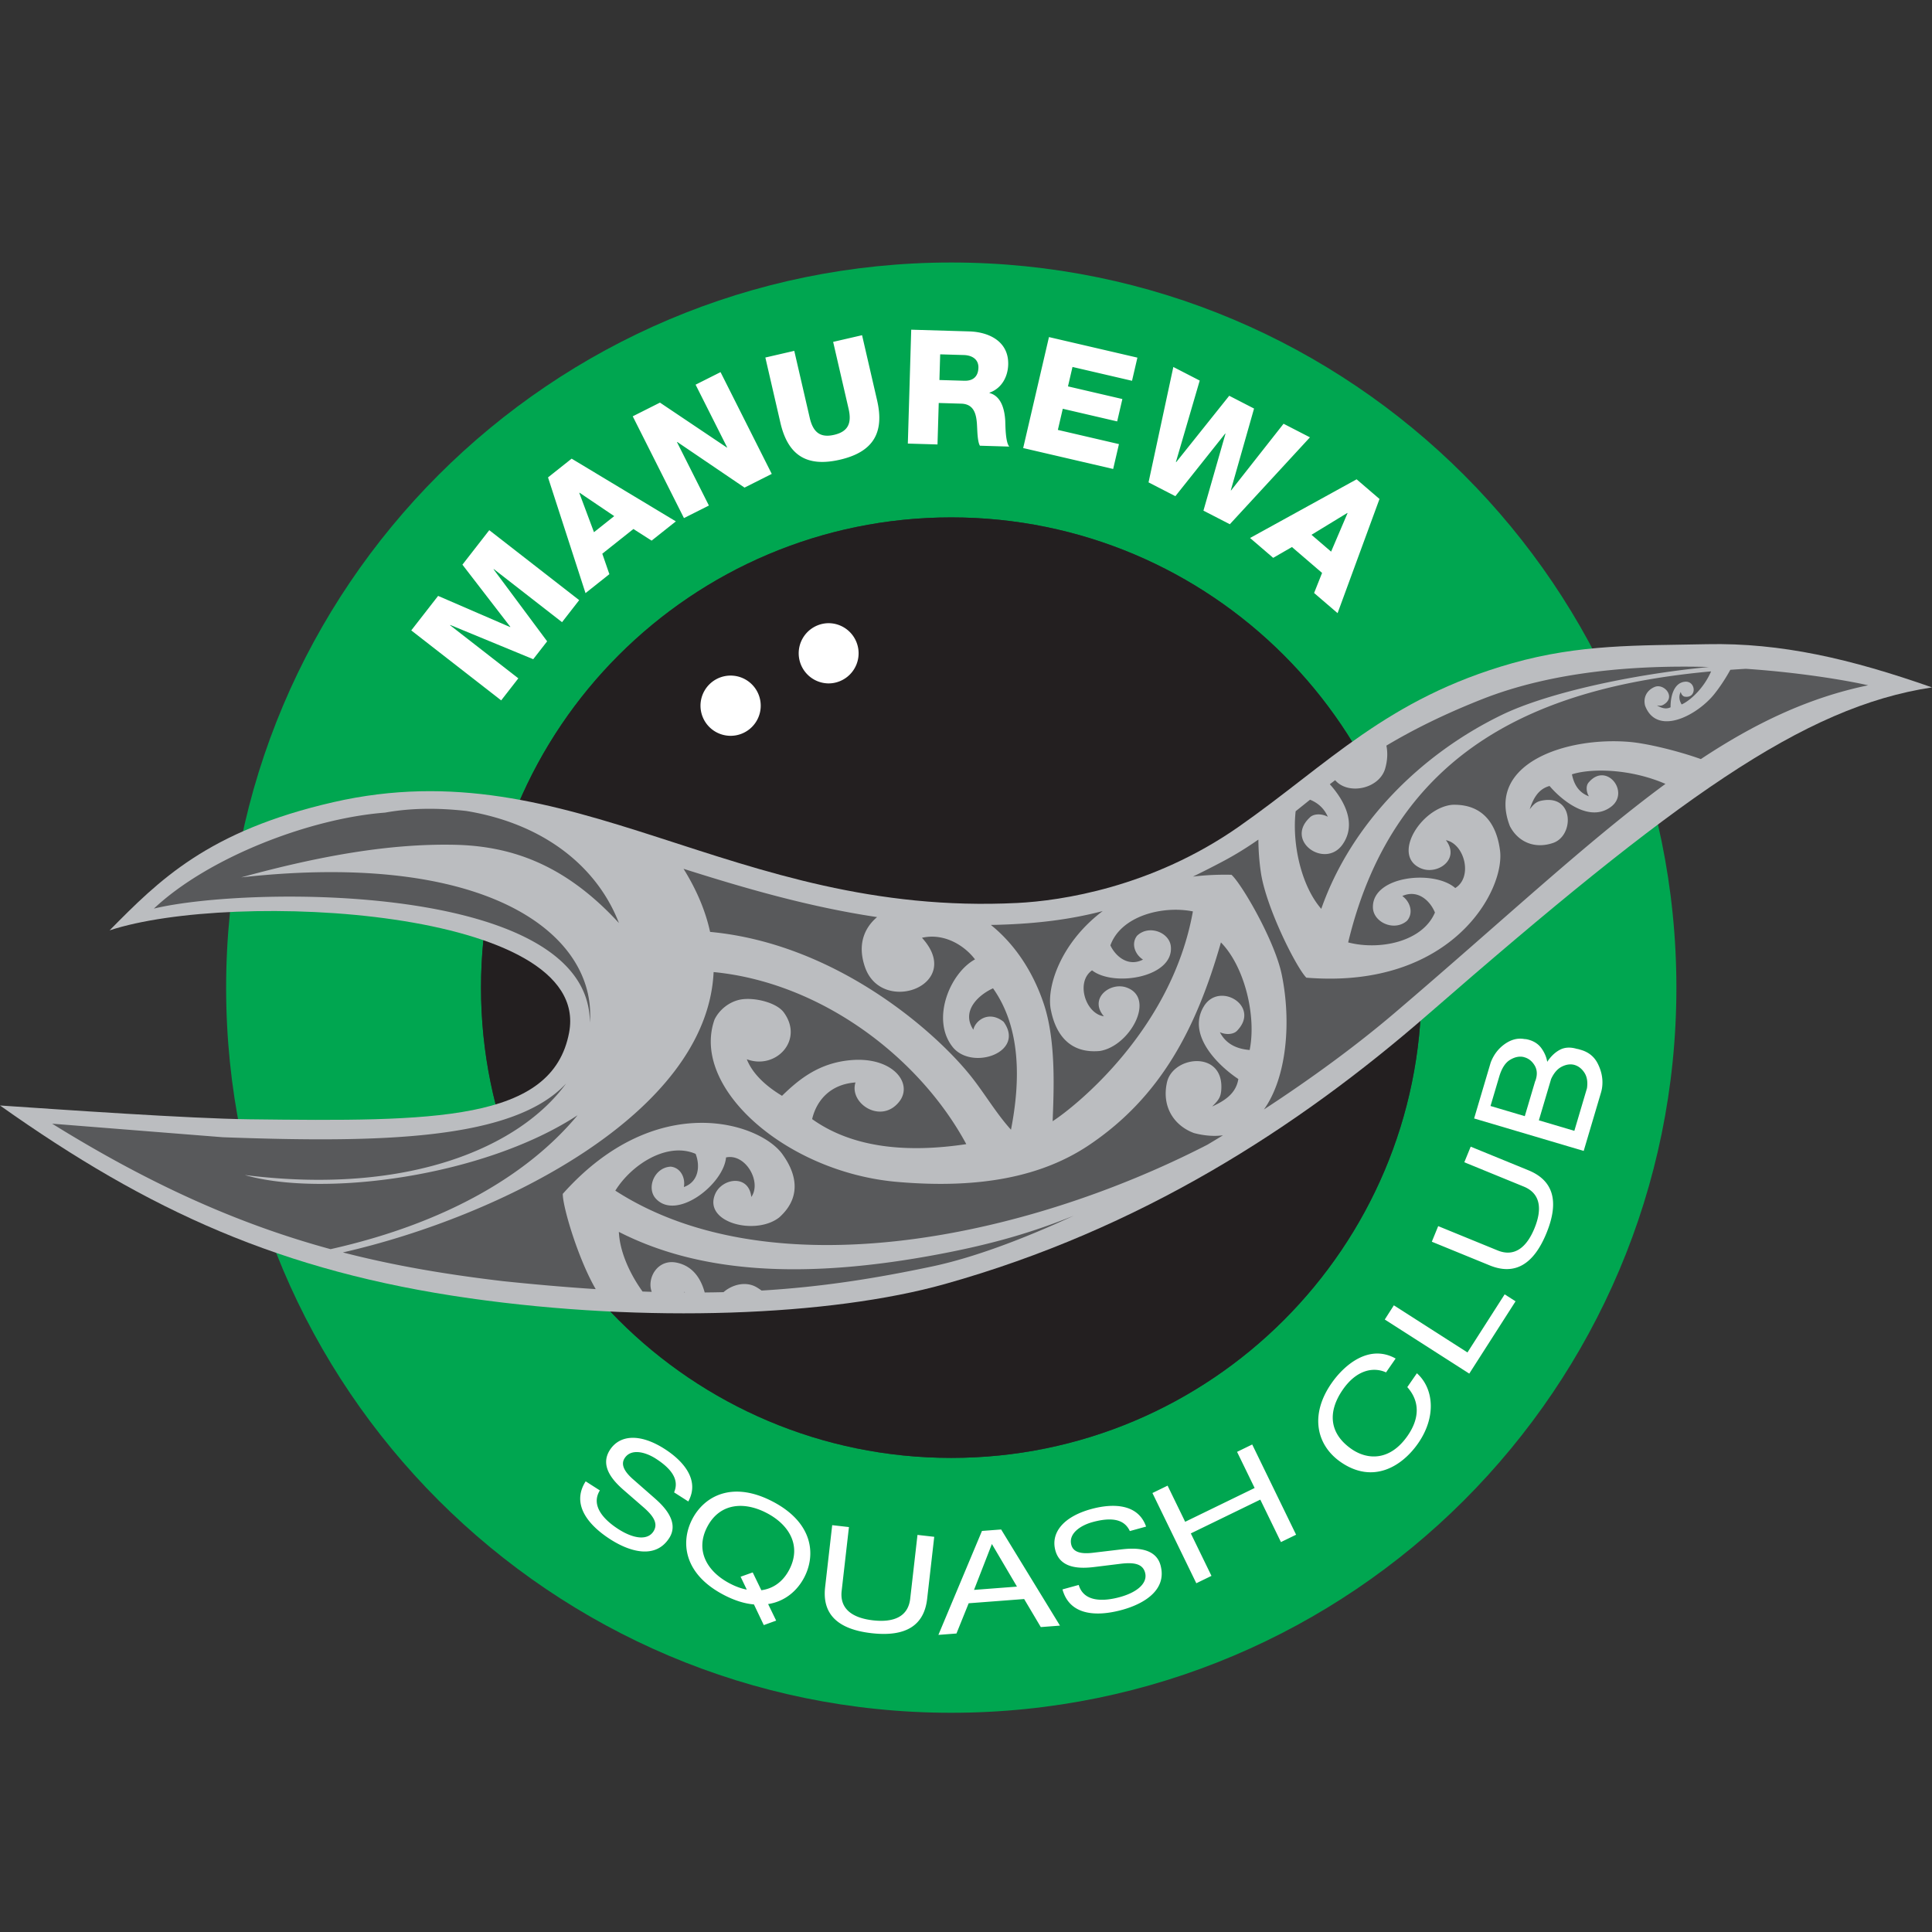 <svg xmlns="http://www.w3.org/2000/svg" xml:space="preserve" style="fill-rule:evenodd;clip-rule:evenodd;stroke-linejoin:round;stroke-miterlimit:2" viewBox="0 0 540 540"><rect x="0" y="0" width="540" height="540" fill="#333333" stroke="none"/><path d="M265.881 73.371c111.913 0 202.678 90.767 202.678 202.679s-90.767 202.678-202.678 202.678S63.203 387.962 63.203 276.05c0-111.912 90.767-202.679 202.678-202.679Zm0 71.243c72.592 0 131.437 58.845 131.437 131.436 0 72.59-58.845 131.437-131.437 131.437-72.59 0-131.437-58.847-131.437-131.437 0-72.591 58.847-131.436 131.437-131.436Z" style="fill:#00a650"/><path d="M265.881 144.614c72.592 0 131.437 58.845 131.437 131.436 0 72.59-58.845 131.437-131.437 131.437-72.59 0-131.437-58.847-131.437-131.437 0-72.591 58.847-131.436 131.437-131.436Z" style="fill:#231f20"/><path d="m442.649 321.689-30.628-9.077c.261-.884.53-1.783.8-2.699.271-.914.543-1.83.813-2.746l1.621-5.467 1.395-4.71c.832-2.191 2.149-3.92 3.951-5.188 1.801-1.267 3.636-1.728 5.507-1.381.241.004.469.029.682.076.215.045.433.102.656.167 1.478.438 2.629 1.243 3.451 2.413.822 1.17 1.342 2.407 1.563 3.707.998-1.523 2.173-2.642 3.523-3.359 1.349-.714 2.93-.805 4.744-.266.204.025.391.063.558.114.166.048.334.099.502.147 2.212.623 3.811 1.911 4.794 3.867.983 1.958 1.412 3.912 1.288 5.866a9.412 9.412 0 0 1-.365 2.157l-4.855 16.379Zm-16.464-9.719 2.877-9.704a.539.539 0 0 1 .069-.16.586.586 0 0 0 .07-.161c.01-.03.023-.079.042-.141l.042-.142c.441-1.483.312-2.792-.384-3.924-.696-1.134-1.616-1.87-2.76-2.209l-.167-.049-.167-.05c-1.201-.252-2.457.018-3.769.815-1.313.795-2.316 2.36-3.007 4.695l-2.428 8.188 9.582 2.842Zm13.851 4.103 3.534-11.929c.245-1.746.013-3.17-.691-4.272-.705-1.102-1.597-1.829-2.676-2.182l-.084-.026a2.616 2.616 0 0 1-.083-.025c-1.097-.29-2.26-.129-3.489.485-1.23.614-2.231 1.768-3.006 3.461l-3.422 11.549 9.917 2.939Zm-23.698 37.593c6.943 2.84 12.252-.077 15.903-9.001 3.65-8.924 1.905-14.725-5.038-17.565l-16.14-6.602-1.783 4.36 16.613 6.795c4.69 1.917 5.205 6.257 3.003 11.645-2.203 5.386-5.613 8.12-10.303 6.203l-16.612-6.795-1.783 4.359 16.14 6.601Zm-5.671 30.261 12.935-20.208-3.043-1.947-10.397 16.241-20.576-13.172-2.538 3.967 23.619 15.119Zm-20.583-4.212c-7.364-4.128-14.317 1.703-17.935 6.926-6.173 8.913-4.133 17.352 2.582 22.004 8.976 6.216 17.106 1.306 21.661-5.268 5.16-7.453 4.306-15.394-.366-19.549l-2.681 3.874c3.729 4.203 3.263 9.016.099 13.582-4.982 7.195-11.317 6.753-15.675 3.734-6.298-4.36-6.722-10.437-2.446-16.612 3.794-5.478 8.479-6.45 12.081-4.819l2.68-3.872Zm-32.056 51.302 4.236-2.06-12.266-25.219-4.235 2.06 4.913 10.101-19.418 9.445-4.913-10.102-4.236 2.062 12.264 25.217 4.236-2.06-5.771-11.868 19.418-9.444 5.772 11.868Zm-61.062 13.228c2.055 7.46 9.793 7.611 16.69 5.71 6.168-1.697 12.608-5.591 10.709-12.482-1.521-5.529-8.613-4.675-11.118-4.393l-7.808.929c-3.927.47-5.534-.513-5.994-2.179-.876-3.18 2.55-5.468 5.891-6.389 7.326-2.016 9.49.483 10.459 2.498l4.539-1.252c-2.221-6.394-9.232-6.582-15.357-4.895-7.84 2.159-11.344 6.67-9.989 11.592 1.451 5.263 7.245 5.052 11.033 4.579l7.221-.889c3.659-.438 6.125-.017 6.802 2.446.814 2.952-2.164 5.524-7.005 6.859-4.626 1.273-10.112 1.439-11.532-3.384l-4.541 1.25Zm-6.061 10.528 5.36-.409-16.443-26.872-5.359.41-12.179 29.053 5.051-.386 3.411-8.452 15.506-1.183 4.653 7.839Zm-6.656-11.31-12.005.916 4.992-12.827 7.013 11.911Zm-53.623.15c-.852 7.453 3.395 11.772 12.977 12.866 9.578 1.093 14.689-2.157 15.541-9.61l1.978-17.327-4.68-.533-2.035 17.831c-.575 5.034-4.613 6.708-10.395 6.049-5.784-.661-9.34-3.202-8.765-8.236l2.037-17.833-4.68-.534-1.978 17.327Zm-17.144 10.606 3.459-1.255-2.249-4.626c4.735-.721 8.171-3.759 10.095-7.451 3.321-6.375 2.469-15.32-8.839-21.212-11.311-5.892-19.129-1.462-22.449 4.912-3.321 6.374-2.471 15.32 8.838 21.213 3.074 1.6 5.85 2.427 8.393 2.644l2.752 5.775Zm-4.754-9.917c-1.596-.302-3.145-.886-4.722-1.708-6.422-3.346-9.761-9.247-6.33-15.831 3.429-6.583 10.179-7.228 16.602-3.884 6.423 3.347 9.761 9.248 6.332 15.832-1.833 3.518-4.635 5.336-7.812 5.762l-2.415-4.978-3.384 1.204 1.729 3.603Zm-45.032-30.264c-4.17 6.516.895 12.369 6.921 16.224 5.39 3.449 12.591 5.631 16.444-.389 3.09-4.831-2.29-9.532-4.174-11.204l-5.914-5.183c-2.976-2.604-3.322-4.456-2.391-5.912 1.778-2.779 5.771-1.763 8.69.104 6.401 4.095 5.99 7.376 5.141 9.444l3.967 2.54c3.266-5.931-1.283-11.267-6.636-14.691-6.849-4.383-12.546-3.971-15.298.33-2.943 4.598 1.092 8.763 3.977 11.263l5.492 4.772c2.773 2.427 4.11 4.543 2.733 6.693-1.651 2.58-5.554 2.087-9.785-.619-4.041-2.586-7.834-6.552-5.2-10.834l-3.967-2.538Zm-23.615-218.28 4.794-6.16-19.078-14.847.055-.071 23.186 9.567 3.89-4.997-14.969-20.128.055-.07 19.078 14.847 4.792-6.16-25.13-19.557-7.506 9.643 13.386 17.369-.056.07-20.124-8.709-7.505 9.643 25.132 19.56Zm21.832-57.988.07-.056 9.692 6.541-5.658 4.494-4.104-10.979Zm1.739 28.008 6.671-5.297-1.979-5.72 8.696-6.906 5.088 3.25 6.776-5.381-29.13-17.532-6.601 5.242 10.479 32.344Zm27.515-20.973 6.972-3.508-8.923-17.729.081-.04 18.802 12.757 7.609-3.829-14.315-28.447-6.973 3.508 8.823 17.531-.08.039-18.702-12.558-7.609 3.83 14.315 28.446Zm49.784-51.115-8.084 1.865 4.313 18.687c.922 3.999-.084 6.382-4.039 7.295-3.954.913-5.903-.79-6.826-4.787l-4.313-18.687-8.083 1.865 4.202 18.209c2.076 8.996 7.238 12.519 16.625 10.353 9.387-2.167 12.482-7.595 10.407-16.592l-4.202-18.208Zm12.794 30.289 8.291.245.344-11.589 6.286.186c3.879.114 4.316 3.429 4.443 6.646.062.894.104 4.019.785 5.11l8.205.243c-1.081-1.193-1.076-5.876-1.126-7.218-.178-3.038-1.045-6.858-4.41-7.76l.002-.089c3.383-1.194 5.128-4.4 5.23-7.832.191-6.42-5.262-9.125-10.878-9.291l-16.228-.482-.944 31.831Zm9.038-24.943 6.599.196c2.318.069 4.158 1.194 4.088 3.558-.071 2.407-1.448 3.704-3.944 3.63l-6.955-.206.212-7.178Zm23.199 26.195 25.153 5.846 1.616-6.952-17.075-3.967 1.374-5.908 15.204 3.533 1.454-6.255-15.204-3.535 1.262-5.43 16.638 3.867 1.505-6.473-24.719-5.744-7.208 31.018Zm80.154-2.996-7.375-3.798-14.664 18.635-.08-.04 6.496-22.844-6.939-3.573-14.822 18.555-.079-.041 6.653-22.761-7.374-3.798-6.928 32.253 7.495 3.859 13.933-17.507.078.04-6.161 21.51 7.376 3.798 22.391-24.288Zm10.435 21.136.069.058-4.592 10.755-5.481-4.709 10.004-6.104Zm-27.175 6.996 6.463 5.551 5.242-3.023 8.425 7.237-2.23 5.609 6.564 5.637 11.714-31.917-6.395-5.492-29.783 16.398Z" style="fill:#fff;fill-rule:nonzero"/><path d="M204.209 188.828a8.416 8.416 0 0 1 8.416 8.417 8.415 8.415 0 0 1-8.416 8.416 8.416 8.416 0 1 1 0-16.833Zm27.356-14.646a8.416 8.416 0 0 1 8.416 8.418 8.415 8.415 0 0 1-8.416 8.415 8.417 8.417 0 0 1 0-16.833Z" style="fill:#fff"/><path d="M0 308.987c16.902 1.136 52.784 3.654 69.738 3.86 51.627.629 84.665.658 89.335-24.263 6.518-34.78-94.141-39.873-128.444-28.543 13.82-13.995 27.495-27.806 62.542-35.832 67.188-15.382 111.038 32.192 191.221 28.171 12.054-.604 37.551-4.328 61.832-21.305 24.9-17.411 41.463-35.832 76.472-45.708 18.938-5.342 34.849-4.908 54.389-5.314 20.727-.431 40.197 4.095 62.915 12.076-36.102 5.48-71.441 30.934-140.939 91.457-36.369 31.672-80.406 60.015-134.99 75.312-31.93 8.948-83.373 10.981-132.705 3.984C78.548 355.392 41.539 338.435 0 308.987Z" style="fill:#bbbdc0"/><path d="M14.575 314.073c15.896 1.262 31.791 2.525 47.687 3.786 44.114 1.622 81.249.852 95.97-15.023-12.958 17.816-44.167 31.333-89.822 25.584 21.803 6.318 66.782.472 93.016-16.702-13.255 15.978-35.834 29.978-69.032 37.426-24.036-6.554-48.755-17.031-77.819-35.071Zm150.295-28.206c-.015-39.264-95.516-38.306-121.862-31.91 15.142-14.247 43.485-25.216 64.61-26.828 7.287-1.323 14.848-1.345 22.698-.466 21.98 3.61 36.686 15.805 42.678 31.323-14.936-16.241-29.871-21.542-45.994-21.869-17.862-.364-37.184 2.977-59.592 9.11 69.616-7.699 99.421 16.28 97.462 40.64Zm26.182-43.033c16.887 5.349 34.877 10.623 54.094 13.495-3.71 3.152-5.512 7.857-3.368 14.006 4.735 13.598 27.958 4.949 15.914-8.219 6.037-1.394 11.755 1.986 14.827 6.034-6.965 3.786-12.365 16.699-6.294 24.435 5.322 6.775 20.492 1.612 14.282-6.993-4.1-3.258-7.883-.389-8.453 2.212-3.482-5.225 1.436-9.729 5.5-11.569 7.744 10.923 7.745 25.601 5.019 39.526-4.232-4.7-7.426-10.248-11.314-15.099-10.15-12.666-37.899-36.949-72.785-40.195-1.243-5.695-3.65-11.578-7.422-17.633Zm8.405 28.862c29.845 2.885 57.416 23.625 70.624 48.094-16.403 2.471-31.683 1.144-43.088-6.998 1.216-5.167 5.03-9.736 12.121-10.243-1.886 5.829 7.139 11.786 12.208 5.388 4.03-5.083-1.754-12.599-13.384-11.635-8.874.735-14.505 5.226-19.359 9.981-3.511-2.107-8.005-5.539-9.845-10.221 8.036 3.032 16.054-5.263 10.346-13.077-2.028-2.776-8.097-4.224-11.818-3.654-3.11.477-6.141 2.681-7.568 5.685-6.69 19.172 20.262 42.633 50.971 45.32 23.269 2.037 40.703-1.493 53.856-10.37 19.96-13.473 29.882-32.569 36.733-56.555 6.622 6.73 9.952 20.579 8.028 30.066-3.843-.312-6.711-1.841-8.322-4.968 1.773.81 3.993.636 4.949-.572 6.359-6.806-5.142-13.713-9.429-6.658-4.809 7.916 3.903 16.503 9.637 20.311-.631 3.995-3.716 6.042-7.317 7.679 1.927-1.897 2.528-2.738 2.578-5.309.2-10.4-13.564-8.797-15.208-1.431-1.494 6.681 1.847 12.041 7.562 14.168 2.978.775 5.67.949 8.096.625a417.397 417.397 0 0 1-4.382 2.644c-51.691 26.574-122.32 40.693-165.46 12.824 4.557-7.349 14.525-13.705 22.441-10.281 1.224 3.063 1.085 7.711-3.287 9.271.484-2.489-.848-5.413-3.675-5.696-4.542.211-6.847 5.919-4.209 8.88 5.711 6.403 18.996-3.89 19.675-11.457 5.496-1.177 10.023 6.884 7.062 11.055-.704-6.457-8.211-5.271-10.108-.811-3.402 7.992 11.34 11.701 17.914 6.521 6.942-6.214 4.099-13.143 1.073-17.401-5.936-8.902-35.193-18.789-61.574 10.817-.047 3.563 4.279 18.151 9.206 26.624-8.027-.518-16.634-1.256-25.971-2.231-15.281-1.813-29.893-4.204-44.7-8.025 44.028-10.036 101.769-38.798 103.624-78.36Zm100.647 68.101c-14.63 6.768-28.344 11.809-39.566 14.179-15.957 3.37-30.86 5.729-47.676 6.737a14.864 14.864 0 0 0-1.389-.921c-2.952-1.733-6.745-.805-9.251 1.369-1.726.044-3.478.072-5.257.087-1.089-4.016-3.414-7.416-7.832-8.332-5.4-1.117-8.411 4.432-6.967 8.156-.85-.025-1.709-.055-2.573-.087-3.746-5.207-6.388-11.333-6.618-16.669 21.988 11.225 50.735 13.621 89.964 6.144 14.773-2.816 25.816-6.074 37.165-10.663Zm-108.688 21.456c-.049-.002-.099-.002-.15-.002.027-.07.052-.142.076-.212.027.07.05.142.074.214Zm85.531-102.734c.715-.013 1.431-.021 2.151-.043 11.062-.326 20.268-1.523 29.107-3.825-11.937 8.995-15.908 21.638-14.423 27.91 1.062 5.17 4.226 12.045 13.601 11.195 8.359-1.292 15.775-14.742 7.523-17.734-4.604-1.669-10.652 3.061-6.366 8.03-5.121-.685-7.961-9.585-3.306-12.836 6.062 4.712 22.823 1.984 22.025-6.649-.371-3.991-6.178-6.219-9.464-3.008-1.738 2.285-.493 5.284 1.679 6.643-4.165 2.155-7.696-.943-9.117-3.959 2.924-8.211 14.49-11.199 23.06-9.505-5.937 33.244-33.128 54.739-39.197 58.641.277-7.919 1.073-22.23-2.496-32.856-3.09-9.203-8.267-16.775-14.777-22.004Zm56.485-13.508a274.546 274.546 0 0 0 8.246-4.189c3.645-1.922 6.927-3.982 10.042-6.154a67.16 67.16 0 0 0 .686 9.115c1.427 9.803 9.866 26.566 12.716 29.478 41.068 3.363 55.989-25.046 54.073-35.998-.775-5.371-3.603-12.623-13.279-12.321-8.659.817-17.09 14.173-8.803 17.746 4.625 1.994 11.121-2.493 7.023-7.856 5.217 1.015 7.591 10.327 2.612 13.379-5.935-5.206-23.306-3.427-23.013 5.484.136 4.118 5.962 6.76 9.532 3.664 1.924-2.24.828-5.395-1.319-6.92 4.405-1.959 7.842 1.436 9.119 4.618-3.503 8.25-15.557 10.613-24.251 8.352 13.232-55.03 54.911-71.503 101.44-75.759-2.003 4.669-5.822 8.175-8.231 9.245-.711-1.198-.854-2.367-.251-3.504.127.694.644 1.311 1.207 1.337 3.372.431 3.036-4.422.022-4.189-3.38.26-4.132 4.647-4.073 7.143-1.33.659-2.59.184-3.836-.529.973.166 1.35.165 2.132-.365 3.162-2.146-.201-5.861-2.754-4.785-2.317.977-3.225 3.097-2.666 5.231 2.974 7.919 12.864 3.739 18.422-2.169 1.39-1.478 3.717-4.734 5.398-7.852 1.444-.104 2.893-.198 4.346-.282 16.889 1.152 29.998 3.635 34.172 4.611-16.564 3.424-31.537 10.539-46.746 20.621-7.211-2.555-15.478-4.405-19.819-4.786-17.853-1.57-40.309 6.086-33.568 23.518 2.218 4.341 6.834 6.502 12.088 4.704 5.794-1.98 5.875-13.053-2.493-11.94-2.068.275-2.692.83-4.052 2.533 1.003-3.008 2.382-5.645 5.547-6.512 3.575 4.202 11.264 10.329 17.222 5.787 5.311-4.049-1.269-12.546-6.198-6.874-.889.87-.833 2.648-.023 3.98-2.664-.991-4.15-3.128-4.741-6.149 5.358-1.718 16.231-1.622 26.135 2.674-22.107 16.259-45.519 38.301-75.645 63.979-10.601 9.037-23.195 18.285-36.576 27.017 6.422-8.994 7.676-24.611 4.968-37.71-1.951-9.434-11.108-25.219-14.044-27.883-3.836-.086-7.419.099-10.767.51Zm28.708-18.266c1.322-1.058 2.659-2.134 4.022-3.224 2.256.914 3.949 2.459 4.966 4.762-1.77-.939-4.06-.895-5.115.286-6.941 6.599 4.442 14.39 9.275 7.409 3.895-5.631.639-12.043-3.6-16.786.491-.376.99-.752 1.493-1.129 3.62 4.255 12.348 2.444 13.985-3.271.652-2.275.733-4.431.335-6.386 7.222-4.315 15.864-8.683 26.787-12.992 19.862-7.834 43.282-9.558 63.338-8.985-21.629 2.09-45.174 7.237-57.864 13.388-22.283 10.801-41.97 30.006-50.464 54.212-5.538-6.339-8.208-18.018-7.158-27.284Z" style="fill:#58595b"/></svg>